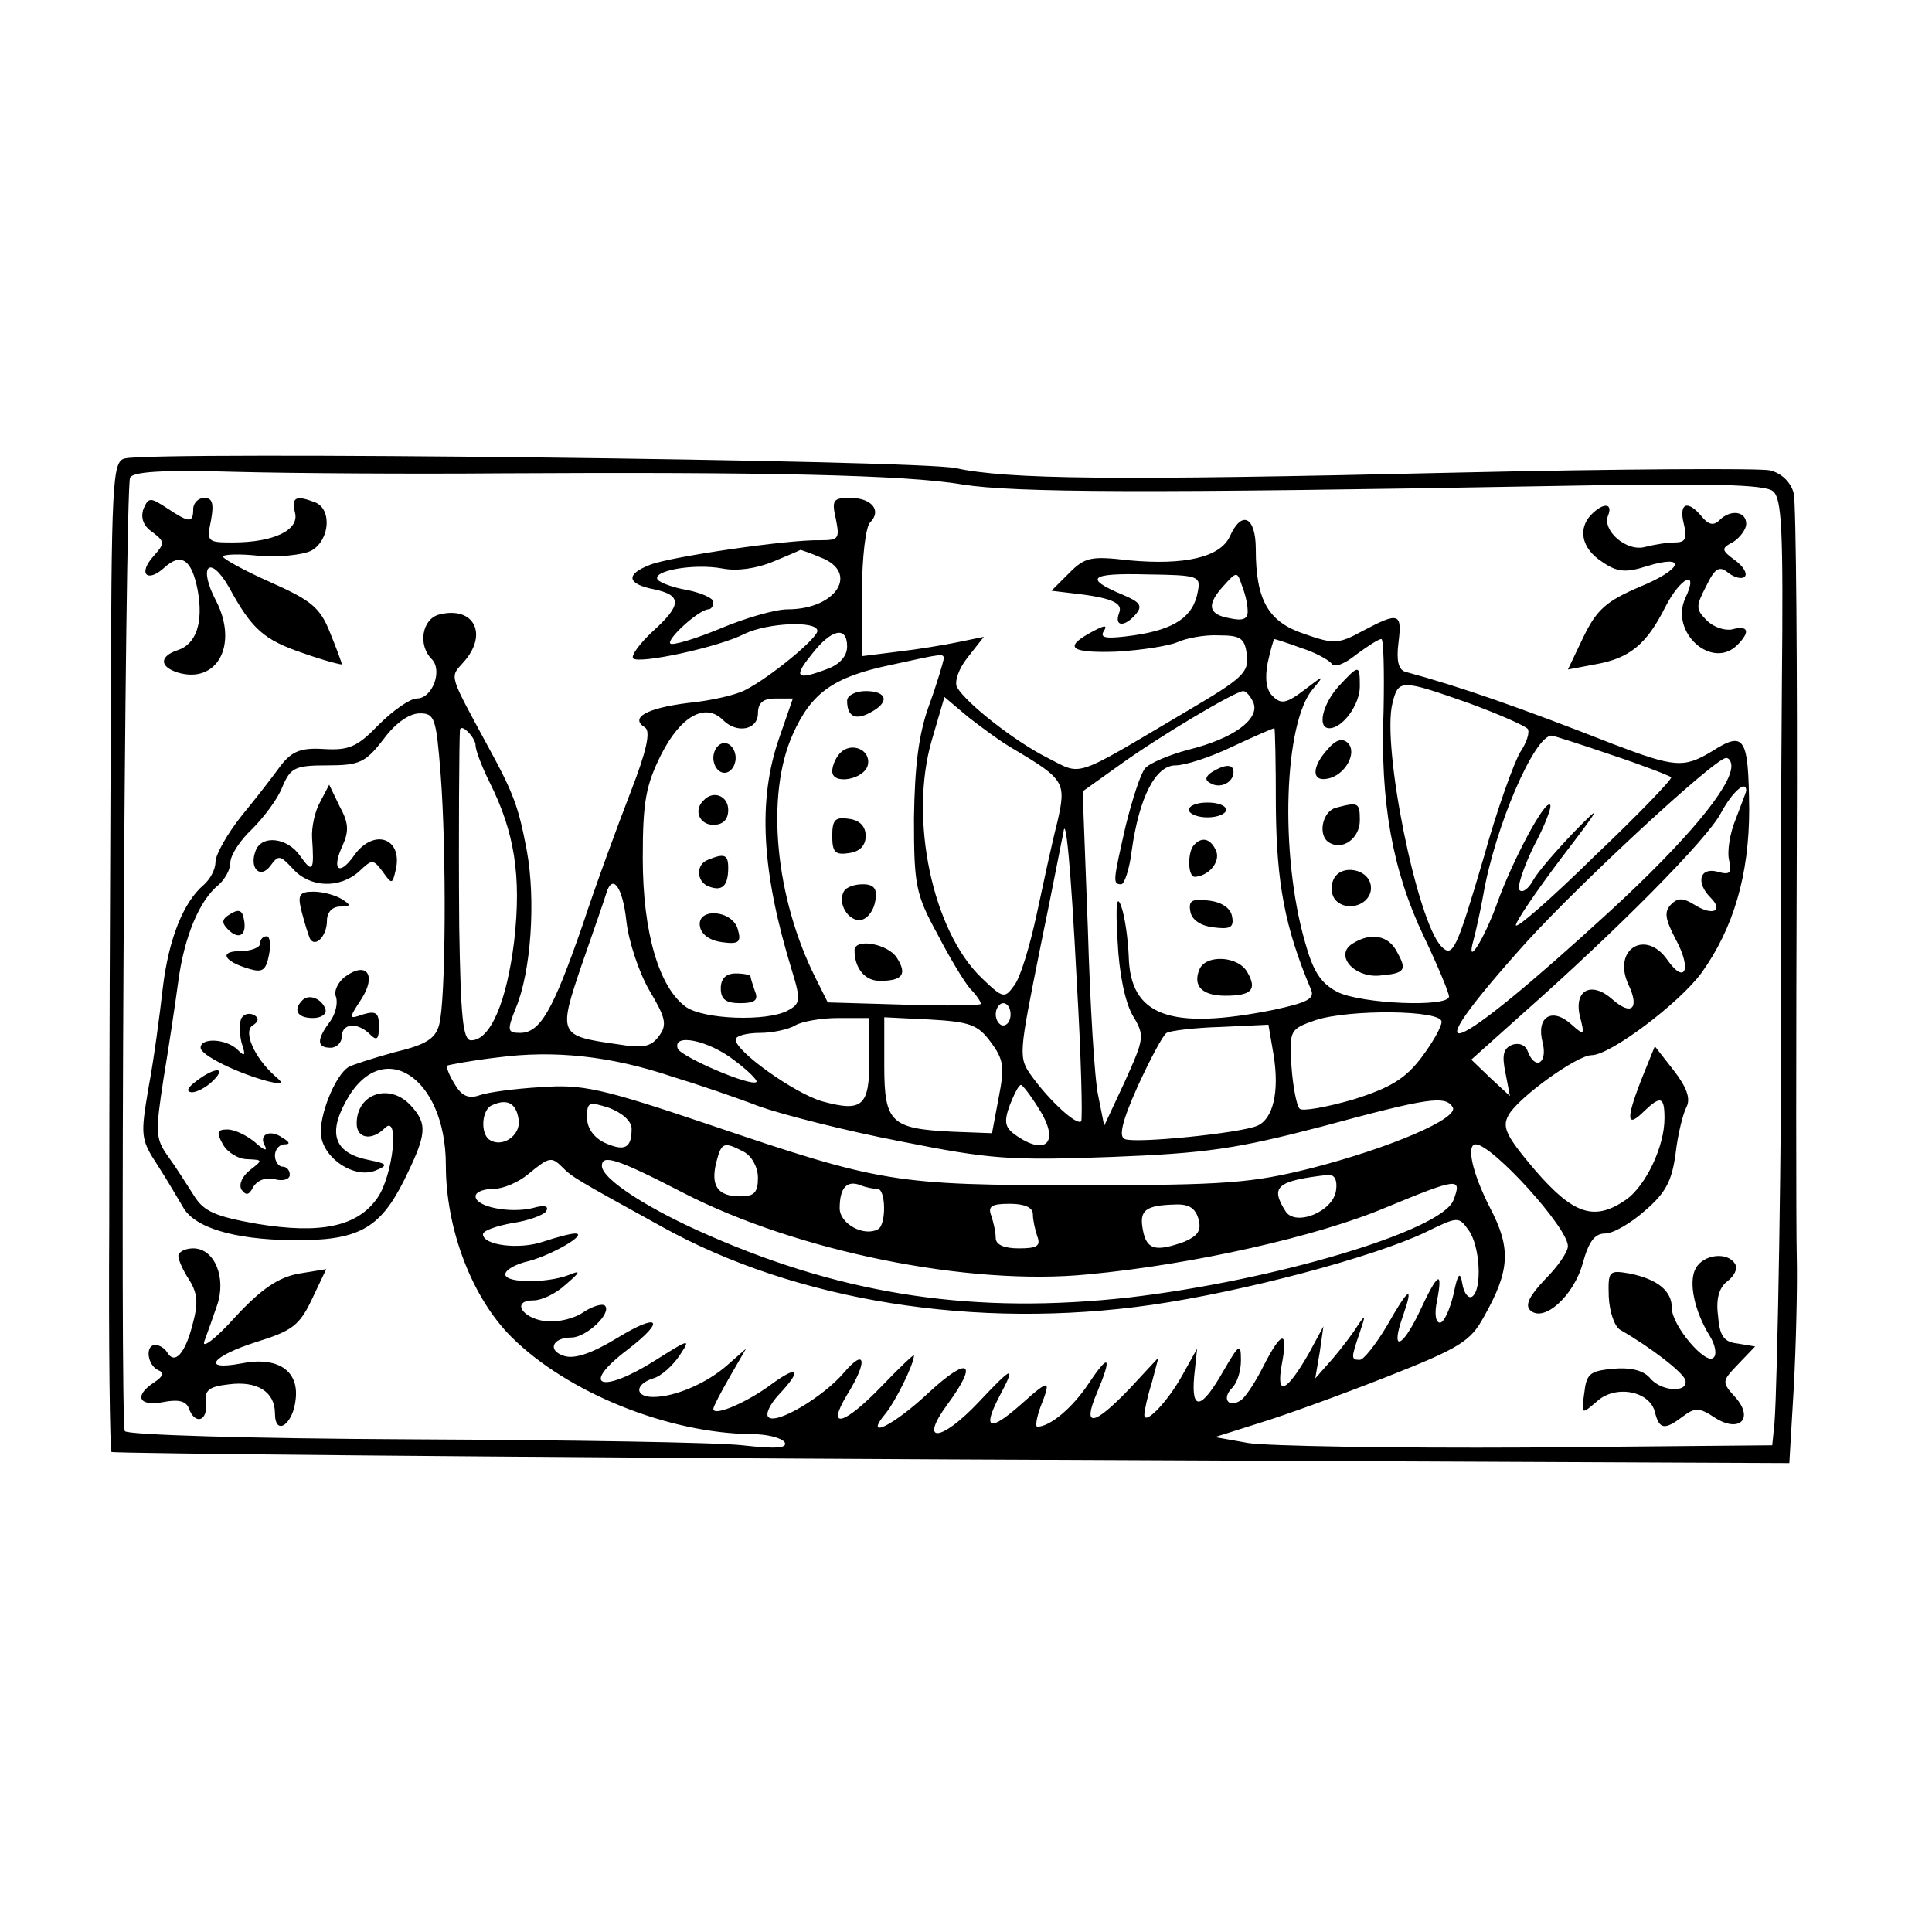 <svg version="1.0" xmlns="http://www.w3.org/2000/svg" width="346.667" height="346.667" viewBox="0 0 260 260" preserveAspectRatio="xMidYMid meet"><g fill="#000" stroke="none"><path d="M16.8 61.7c-1.7.4-1.8 3-1.9 36.6-.1 19.9-.2 49.8-.2 66.4-.1 16.6.1 30.4.3 30.7.3.2 51.2.7 113.2 1l112.6.5.6-10.2c.3-5.6.5-13.6.4-17.7-.1-4.1-.1-28.3 0-53.8.1-25.5-.1-47.5-.4-48.8-.4-1.5-1.6-2.7-3.2-3.1-1.4-.3-20.4-.2-42.1.3-46.5 1.1-60.5.9-67.5-.6-4.9-1.1-107.7-2.3-111.8-1.3zm50.7 2c35.1-.2 54.5.2 62 1.5 7 1.1 24.7 1.2 79.8.2 21-.4 28.2-.2 29.3.7 1.2 1 1.4 5.2 1.2 25.8-.1 13.5-.2 32.2-.1 41.6.1 18.5-.5 53.2-.9 58l-.3 3-33 .3c-18.1.1-35-.2-37.5-.6l-4.5-.8 6-1.9c3.3-1 11-3.8 17.1-6.2 9.9-3.9 11.3-4.8 13.1-8.1 3.5-6.2 3.7-9.2.8-14.7-2.4-4.7-3.2-8.5-1.9-8.5 2.2 0 12.4 11.2 12.4 13.7 0 .8-1.4 2.8-3.1 4.5-2 2.1-2.7 3.4-2 4.1 1.8 1.8 5.9-1.9 7.1-6.3.8-2.9 1.6-4 3-4 1.1 0 3.5-1.4 5.4-3.1 2.8-2.4 3.6-4 4.1-7.7.3-2.6 1-5.4 1.5-6.3.5-1.1 0-2.6-1.8-4.9l-2.5-3.2-1.9 4.7c-2 5.2-1.9 6.4.5 4 2.2-2.1 2.7-1.9 2.7 1 0 3.8-2.5 9-5.1 10.9-4.3 3-7.1 2.1-12.3-3.9-3.9-4.6-4.5-5.8-3.6-7.4 1.2-2.3 9.2-8.1 11.2-8.1 2.5 0 11.8-7 14.8-11.1 4.3-6 6.4-13.2 6.4-22-.1-9.7-.6-10.6-5-7.8-3.8 2.3-5 2.2-13.4-1-12.5-4.9-20.5-7.7-27.9-9.7-.9-.3-1.2-1.5-.9-3.9.5-4 .1-4.2-4.8-1.6-3.3 1.8-3.9 1.8-7.9.4-4.8-1.6-6.5-4.5-6.5-11.4 0-4.4-1.9-5.3-3.5-1.7-1.3 2.8-6.1 3.9-13.6 3.2-5.1-.6-5.9-.4-8 1.7l-2.4 2.4 2.5.3c5.5.6 7.2 1.3 6.6 2.7-.7 1.9.8 1.9 2.3.1.9-1.1.5-1.6-1.9-2.6-5.2-2.2-4.3-2.9 3.3-2.7 7 .1 7.3.2 6.9 2.3-.6 3.4-3.1 5.1-8.6 5.9-3.6.5-4.6.4-4.1-.5.6-.9.2-.9-1.3-.1-4.2 2.2-3.3 3 3 2.8 3.5-.2 7.2-.8 8.3-1.3 1.1-.5 3.6-1 5.5-.9 3 0 3.5.4 3.8 2.6.3 2.4-.6 3.2-7.9 7.5-15.9 9.4-14.1 8.8-19.1 6.3-4.3-2.2-10.7-7.2-12-9.4-.4-.7.2-2.5 1.4-4l2.2-2.8-3.4.7c-1.9.4-5.6 1-8.2 1.3l-4.8.6v-8.5c0-4.8.5-8.9 1.1-9.5 1.6-1.6.2-3.3-2.7-3.3-2.3 0-2.5.3-1.9 2.9.5 2.6.4 2.8-2.2 2.8-4.2-.1-20 2.2-22.8 3.3-3.4 1.3-3.1 2.6.5 3.3 3.8.8 3.8 2.1-.2 5.7-1.7 1.6-2.9 3.2-2.6 3.6.8.8 11.5-1.5 15-3.3 3.1-1.5 9.8-1.8 9.8-.4 0 1-6.3 6.2-9.6 7.9-1.2.7-4.7 1.5-7.8 1.8-5.6.7-7.9 2-5.8 3.3.8.5.2 3.2-1.9 8.6-1.7 4.4-4.7 12.5-6.5 18-4 11.5-5.7 14.5-8.4 14.5-1.7 0-1.8-.3-.6-3.3 2.1-5 2.7-14.6 1.5-21.2-1.1-5.8-1.7-7.6-5.2-14-5.3-9.8-5.2-9.3-3.4-11.3 3.5-3.8 1.5-7.7-3.2-6.5-2.3.6-2.9 4.1-1 6 1.5 1.5.1 5.3-2 5.3-.9 0-3.2 1.6-5.1 3.5-2.9 3-4 3.5-7.4 3.3-3.1-.2-4.3.3-5.8 2.2-1 1.4-3.4 4.5-5.3 6.8-1.9 2.4-3.5 5.2-3.5 6.2s-.7 2.3-1.6 3.1c-2.7 2.3-4.7 7.2-5.5 13.9-.4 3.6-1.2 9.6-1.9 13.3-1.1 6.5-1.1 7 1.2 10.5 1.3 2 2.8 4.6 3.4 5.6 1.5 2.8 6.8 4.4 14.7 4.5 8.9.1 11.8-1.5 15.1-8.1 3-6.1 3.2-7.5.9-10-2.8-3.1-7.3-1.7-7.3 2.4 0 2 2 2.4 3.8.6 2-2 1.1 6.4-1 9.4-2.7 3.9-7.7 4.9-16.2 3.5-5.7-1-7.2-1.7-8.5-3.8-.9-1.4-2.4-3.8-3.5-5.3-1.7-2.4-1.7-3.2-.6-10.4.7-4.2 1.6-10.2 2-13.2.8-5.9 2.8-10.8 5.4-12.9.9-.8 1.6-2.1 1.6-3 0-1 1.3-3 2.9-4.5 1.6-1.6 3.5-4.1 4.1-5.7 1.1-2.6 1.7-2.9 6.1-2.9 4.3 0 5.1-.4 7.5-3.5 1.6-2.2 3.5-3.5 4.9-3.5 2 0 2.2.6 2.8 8.2.8 10.4.7 30.5-.2 33.7-.5 1.9-1.8 2.7-6 3.7-2.9.8-5.7 1.7-6.2 2-1.8 1.1-4 6.6-3.7 9.2.4 3.2 4.6 5.9 7.4 4.7 1.7-.7 1.5-.9-1-1.4-4.5-.9-5.5-3.4-3.1-7.8 4.8-9 13.5-3.5 13.5 8.5 0 8.6 3.5 17.8 8.8 23.1 7.5 7.5 21.1 13 32.4 13.1 2 0 4 .5 4.4 1.1.4.8-1.2.9-5.7.4-3.5-.4-23.5-.7-44.4-.8-22.1-.1-38.3-.6-38.7-1.1-.7-1 0-126.2.7-128.3.3-.8 4.2-1.1 14.2-.8 7.6.2 23.7.3 35.8.2zM110.4 75c5.3 2 2.2 7-4.4 7-1.7 0-5.8 1.2-9.1 2.6-3.4 1.4-6.4 2.3-6.7 2-.5-.6 3.8-4.5 5.1-4.6.4 0 .7-.4.7-1 0-.5-1.6-1.2-3.5-1.6-1.9-.3-3.7-1-4-1.4-.8-1.2 4.9-2.2 8.7-1.5 2 .4 4.6 0 6.8-.9 1.9-.8 3.6-1.5 3.7-1.6.1 0 1.3.4 2.7 1zm57.5 7.1c.1 1.2-.6 1.5-2.4 1.1-2.9-.5-3.2-1.8-.8-4.4 1.7-1.9 1.8-1.9 2.4-.1.4 1 .8 2.5.8 3.4zM114 87c0 1.3-1 2.4-2.6 3-4.2 1.6-4.7 1.2-2.2-1.9 2.7-3.5 4.8-3.9 4.8-1.1zm61.1.2c1.9.6 3.7 1.6 4.1 2.1.3.6 1.7.1 3.3-1.2 1.5-1.1 3-2.1 3.4-2.1.3 0 .4 4.3.3 9.5-.5 12.4 1.2 21.7 5.4 30.5 1.9 4 3.4 7.6 3.4 8.1 0 1.5-11.8 1-15-.6-2.3-1.2-3.3-2.8-4.4-6.8-3.4-11.9-2.8-29.5 1.1-34 1.6-1.9 1.5-1.9-1.1.1-2.5 1.9-3.2 2-4.3.9-.9-.8-1.1-2.4-.7-4.5.4-1.8.8-3.2.9-3.2.1 0 1.7.5 3.6 1.2zM127 88.7c-.1.5-.9 3.3-2 6.3-1.4 3.9-1.9 8.2-2 15.1 0 8.9.2 10.2 3.1 15.5 1.7 3.3 3.7 6.6 4.5 7.5.8.8 1.4 1.7 1.4 2 0 .2-4.6.3-10.3.1l-10.3-.3-1.6-3.2c-5.5-10.9-6.8-24.7-3.1-32.9 2.5-5.6 5.5-7.7 13.1-9.3 7.3-1.6 7.2-1.6 7.2-.8zm70.6 5.9c4.1 1.5 7.7 3.1 8 3.5.3.5-.2 1.9-1 3.1-.8 1.3-3.1 7.6-4.9 14.1-3.7 12.6-4.2 13.6-5.7 12.1-3.3-3.3-8.1-27.1-6.6-32.8.8-3.2 1.1-3.2 10.2 0zm-28.9 0c.8 2.2-2.7 4.8-8.8 6.3-2.6.7-5.2 1.8-5.8 2.5-.6.7-1.7 4.1-2.6 7.7-1.7 7.5-1.8 7.9-.6 7.9.4 0 1.1-2 1.4-4.5 1-7.2 3.2-11.5 5.9-11.5 1.3 0 4.7-1.1 7.6-2.5 3-1.4 5.5-2.5 5.7-2.5.1 0 .2 4.8.2 10.7.1 10.1 1.2 16.1 4.7 24.4.6 1.3-.4 1.8-5 2.8-14 2.8-19.3.8-19.5-7.2-.1-2.3-.5-5.3-1-6.7-.6-1.7-.8-.4-.5 4.6.2 4.4 1 8.2 2 10 1.7 2.8 1.6 3.1-1 8.9l-2.8 6-.8-4c-.5-2.2-1.1-12.3-1.4-22.5l-.7-18.5 4.9-3.5c5.4-3.9 15.5-9.9 16.7-10 .4 0 1 .7 1.4 1.6zm-63.8 4.6c-3 8.5-2.4 18.2 1.7 31.5 1.2 3.9 1.1 4.4-.6 5.3-2.8 1.5-11.3 1.2-13.7-.5-3.6-2.6-5.8-10-5.8-20 0-7.6.4-9.8 2.5-14 2.6-5.1 5.9-7 8.3-4.6 1.9 1.9 4.7 1.3 4.7-.9 0-1.4.7-2 2.3-2h2.4l-1.8 5.2zm31.5 1.6c6.9 4.1 7.1 4.5 5.9 9.8-.7 2.7-1.9 8.3-2.8 12.5-.9 4.2-2.2 8.5-3 9.5-1.3 1.8-1.5 1.8-4.4-1-6.6-6.3-9.8-21.4-6.7-32l1.7-5.8 3.2 2.7c1.8 1.4 4.5 3.4 6.1 4.3zm-72.4-.5c0 .7.9 3 1.9 5 3.3 6.6 4.3 12.5 3.3 21.3-1 8.2-3.2 13.4-5.8 13.4-1.1 0-1.4-3-1.6-15.3-.1-12.9 0-25.3.1-26.5.2-.9 2.1 1.1 2.1 2.1zm152.9 1.3c4.2 1.4 7.8 2.8 8 3 .2.2-4.4 5-10.3 10.6-5.8 5.7-10.6 9.9-10.6 9.3 0-.5 2.7-4.5 6.1-9 5.5-7.2 5.6-7.5 1.7-3.5-2.4 2.5-4.9 5.4-5.5 6.5-.6 1.1-1.4 1.7-1.8 1.3-.4-.3.5-3 1.9-5.9 1.5-2.8 2.5-5.4 2.2-5.6-.7-.7-5.1 7.6-7.1 13.2-1.8 5-4.3 8.9-3.2 5 .3-1.1.9-3.8 1.3-6 1.6-9.3 6.9-21.5 9.2-21.5.3 0 4 1.2 8.1 2.6zm16.1 1.5c0 2.8-6.1 10.1-16.2 19.4-22 20.2-27.6 22.3-11.3 4.2 7.3-8 25.3-24.7 26.8-24.7.4 0 .7.5.7 1.1zm2 3.3c0 .2-.7 1.9-1.4 3.8-.8 1.9-1.2 4.4-.9 5.6.4 1.7.1 2-1.6 1.5-2.4-.6-2.9 1.5-.9 3.5 1.8 1.8.3 2.5-2.1 1-1.6-1-2.3-1-3.2-.1-1 1-.8 2 .6 4.7 2.2 4 1.3 6.2-1.1 2.8-2.9-4.2-7.4-1.5-5.3 3.2 1.6 3.3.5 4.4-2.1 2.1-2.8-2.5-5.2-1.3-4.4 2.2.7 2.7.6 2.7-1.2 1.1-2.6-2.3-4.7-.9-3.8 2.5.7 2.8-1 3.8-2 1.2-.3-.9-1.2-1.2-2.1-.9-1.2.5-1.4 1.4-.9 3.8l.6 3.1-2.6-2.4-2.6-2.5 6.7-6c12.9-11.4 25.1-23.7 26.9-27.2 1.5-2.8 3.4-4.5 3.4-3zM144.9 132c.6 10.1.8 18.6.6 18.9-.6.6-4.2-2.7-6.6-6-1.9-2.6-1.8-2.9 1.1-17.4 1.7-8.2 3-15.1 3.1-15.4.3-2.7 1 4.2 1.8 19.9zm-60.6-8c.3 2.7 1.7 6.9 3.1 9.3 2.2 3.7 2.4 4.6 1.3 6.1-1.1 1.5-2.1 1.7-5.8 1.1-7.7-1.1-7.8-1.3-4.6-10.7 1.6-4.6 3.1-8.9 3.3-9.6.8-2.7 2.2-.9 2.7 3.8zm51.7 12.5c0 .8-.4 1.5-1 1.5-.5 0-1-.7-1-1.5s.5-1.5 1-1.5c.6 0 1 .7 1 1.5zm58 1c0 .7-1.2 2.8-2.7 4.8-2.2 2.9-4.2 4.1-9.3 5.7-3.5 1-6.8 1.6-7.1 1.2-.4-.4-.9-2.9-1.1-5.7-.3-4.9-.2-5 3.2-6.2 4.5-1.5 17-1.4 17 .2zm-77 5c0 6.4-.9 7.2-6.4 5.7-3.7-1.1-11.6-6.7-11.6-8.3 0-.5 1.5-.9 3.3-.9 1.7 0 3.9-.5 4.7-1 .8-.5 3.4-1 5.8-1h4.2v5.5zm16.3-2.3c1.8 2.4 1.9 3.4 1.1 7.5l-.9 4.8-5.3-.2c-8.3-.4-9.2-1.2-9.2-8.9v-6.5l6.1.3c5.4.3 6.5.7 8.2 3zm38.1 1.8c.8 5-.1 8.6-2.2 9.5-2.3 1-16.3 2.4-17.8 1.8-.9-.3-.4-2.4 1.7-7.1 1.7-3.7 3.4-6.9 3.9-7.2.5-.3 3.8-.7 7.3-.8l6.4-.3.7 4.1zm-72.7.6c1.9 1.4 3.3 2.8 3.1 3-.7.7-10.2-3.4-10.6-4.5-.7-2.1 4.1-1.1 7.5 1.5zm-8.2 2.3c3.3 1 8.6 2.8 11.7 4 3.1 1.1 11.7 3.3 19 4.7 12 2.4 14.7 2.6 28.3 2.1 12.9-.5 16.9-1.1 28.4-4.1 14.4-3.9 16.6-4.2 17.6-2.6.9 1.5-8.5 5.5-19 8.2-8 2-11.4 2.3-31 2.3-25.2 0-26.9-.3-50.2-8.2-14.5-4.9-17-5.4-22.5-5-3.5.2-7.2.7-8.3 1.1-1.4.5-2.4.1-3.3-1.5-.7-1.1-1.2-2.3-1-2.5.2-.1 3.3-.7 6.8-1.1 7.6-1 15.2-.2 23.5 2.6zm49.3 4.3c2.9 4.5 1 6.5-3.2 3.5-1.4-1-1.5-1.8-.7-4 .6-1.5 1.2-2.7 1.5-2.7.2 0 1.3 1.4 2.4 3.2zm-70 1.5c.3 2.1-2.2 3.8-3.9 2.7-1.3-.8-1.1-4.2.4-4.7 2-.9 3.2-.2 3.5 2zm15.2 1.2c0 2.6-.9 3.1-3.6 1.9-1.5-.7-2.4-2-2.4-3.4 0-2.1.2-2.2 3-1.3 1.8.7 3 1.8 3 2.8zm15.1 3.1c1.1.6 1.9 2.1 1.9 3.5 0 2-.5 2.5-2.4 2.5-3 0-4-1.4-3.2-4.6.7-2.7 1-2.8 3.7-1.4zm-24.4 2.1c1.3 1.3 1.6 1.5 13.4 8 18 10 42.2 13.9 65.9 10.5 12.4-1.8 29.8-6.4 36.9-9.8 4.3-2.1 4.4-2.1 5.7-.3 1.6 2.1 1.9 8.1.5 9-.5.3-1.1-.5-1.3-1.7-.3-1.8-.6-1.5-1.2 1.4-.5 2.1-1.3 3.8-1.8 3.8-.6 0-.8-1.2-.4-3 .8-4.2.1-3.8-2.4 1.6-2.4 5-3.9 5.3-2.2.5 1.5-4.3.8-3.9-2.2 1.4-1.5 2.5-3.1 4.5-3.6 4.5-1.2 0-1.2-.2 0-3.7.8-2.4.8-2.5-.3-.9-.6 1-2.2 3.1-3.4 4.5l-2.3 2.6.6-3.5.5-3.5-2 3.7c-3 5.2-4.4 5.8-3.6 1.4.9-4.7 0-4.6-2.5.3-1.1 2.2-2.5 4.3-3.1 4.6-1.6 1-2.5-.3-1.1-1.7.7-.7 1.2-2.3 1.2-3.7 0-2.4-.2-2.3-2.3 1.3-3 5.3-4.4 5.6-4 .9l.4-3.8-2 3.6c-2 3.6-5.1 6.8-5.1 5.3 0-.5.4-2.4 1-4.3l.9-3.4-3.9 4.2c-4.8 5-6.4 5.3-4.4.6 2.1-5 1.7-5.5-1.1-1.3-2.2 3.3-5.2 5.8-6.9 5.8-.3 0-.1-1.2.4-2.6 1.5-3.8 1.3-3.9-2.6-.4-4.2 3.7-5.2 3.4-3-.9 2.4-4.5 2-4.4-2.7.6-5.1 5.4-8.1 5.6-4.2.3 4.2-5.7 2.9-6.6-2.5-1.6-4.8 4.5-8.9 6.5-5.8 2.8 1.3-1.6 3.8-6.6 3.8-7.8 0-.2-1.9 1.6-4.3 4.1-5.1 5.3-7.6 6-4.7 1.2 2.8-4.5 2.5-6.4-.4-3-2.8 3.3-9.2 7.1-10.2 6-.4-.4.2-1.7 1.4-3 3.2-3.4 2.7-4.1-1-1.4-3.2 2.4-7.8 4.4-7.8 3.3 0-.3 1-2.2 2.2-4.3l2.2-3.8-2.5 2.2c-2.7 2.4-7 4.3-10 4.3-2.5 0-2.5-1.7 0-2.5 1.1-.3 2.6-1.7 3.5-3 1.6-2.4 1.5-2.4-3.1.5-7.4 4.7-10.4 3.6-3.8-1.4 5.2-4 4.2-5-1.5-1.5-3.3 2-5.6 2.8-7 2.4-2.4-.7-1.7-2.5.9-2.5 2 0 5.5-3.3 4.5-4.3-.4-.3-1.7.1-2.9.9-1.3.9-3.6 1.4-5.1 1.2-3.2-.4-4.6-2.8-1.6-2.8 1.1 0 3-.9 4.3-2.1 2.1-1.8 2.1-2 .4-1.3-2.9 1.1-8.5 1.1-8.5-.1 0-.6 1.4-1.4 3.2-1.8 3.3-.9 8-3.7 6.2-3.7-.6 0-2.5.5-4.3 1.1-3.2 1.1-8.1.5-8.1-1 0-.5 1.8-1.1 3.9-1.5 2.2-.3 4.3-1.1 4.6-1.6.4-.7-.2-.9-1.9-.4-3.1.7-7.6-.2-7.6-1.6 0-.6 1.1-1 2.4-1 1.3 0 3.4-.9 4.7-2 2.8-2.3 3.1-2.4 4.6-.9zm16.2 3.4c15.3 7.9 38.5 12.6 54.5 11 14-1.3 30.9-5.1 40.1-9 9.7-4 10.3-4.1 9.1-1-1.5 4.1-24 10.8-43.6 13.1-20.6 2.3-38-.2-56.5-8.3-8.1-3.5-14.5-7.6-14.5-9.4 0-1.6 2-1 10.9 3.6zm87.9-.3c-.4 2.9-5.5 4.9-6.8 2.8-2.1-3.3-1.2-4.1 5.8-4.9.8 0 1.2.7 1 2.1zm-61.7-.2c1.1 0 1.2 4.7.1 5.4-1.9 1.1-5.2-.7-5.2-2.8 0-2.8 1-3.8 2.8-3.1.7.3 1.8.5 2.3.5zm20.9 3.4c0 .8.3 2.1.6 3 .5 1.3-.1 1.6-2.5 1.6-2 0-3.1-.5-3.1-1.4 0-.8-.3-2.1-.6-3-.5-1.3.1-1.6 2.5-1.6 2 0 3.1.5 3.1 1.4zm22.3.7c.4 1.5-.1 2.2-1.9 3-3.9 1.4-5.1 1.1-5.6-1.6-.5-2.6.3-3.3 4.3-3.4 1.9-.1 2.8.5 3.2 2z"/><path d="M19.3 68.5c-.4 1.2 0 2.3 1.2 3.1 1.7 1.3 1.7 1.5.2 3.2-2.2 2.4-.9 3.7 1.4 1.6s3.7-1.1 4.5 3c.8 4.4-.2 7.3-2.7 8.1-2.4.8-2.5 2.2 0 3 5.3 1.6 8.2-3.7 5.2-9.6-2.5-4.7-.9-6.4 1.7-1.9 3.1 5.7 4.7 7.1 10 8.9 2.8 1 5.2 1.6 5.2 1.5 0-.2-.7-2.1-1.6-4.3-1.3-3.3-2.5-4.3-7.9-6.7-3.6-1.6-6.5-3.2-6.5-3.5 0-.3 2.2-.4 4.9-.1 2.6.2 5.8-.1 7-.7 2.5-1.4 2.8-5.6.5-6.5-2.6-1-3.2-.7-2.7 1.4.6 2.3-2.8 4-8.4 4-3.4 0-3.5-.1-2.9-3 .4-2.2.2-3-.9-3-.8 0-1.5.7-1.5 1.5 0 1.9-.5 1.9-3.5-.1-2.3-1.5-2.5-1.5-3.2.1zm194.9.7c-1.9 1.9-1.4 4.6 1.4 6.4 2 1.4 3.2 1.5 6 .6 5.5-1.7 4.9.4-1 2.8-4.4 1.9-5.7 3-7.5 6.7l-2.1 4.4 3.7-.7c4.6-.8 6.9-2.7 9.4-7.7 2.1-4.1 4.6-5.2 2.7-1.2-2.1 4.6 3.6 9.7 7 6.3 1.8-1.8 1.5-2.7-.7-2.1-1 .2-2.5-.3-3.4-1.2-1.5-1.5-1.5-1.9-.1-4.6 1.2-2.5 1.8-2.8 3-1.8.8.6 1.8.9 2.2.5.4-.4-.2-1.4-1.3-2.2-1.9-1.4-1.9-1.6-.2-2.5.9-.6 1.7-1.7 1.7-2.4 0-1.7-2.1-2-3.6-.5-.8.8-1.5.6-2.4-.5-1.9-2.3-3.1-1.8-2.4 1 .5 2 .2 2.5-1.2 2.5-1.1 0-2.8.3-4 .6-2.5.7-5.8-2.2-5-4.2.7-1.7-.6-1.8-2.2-.2zM43.1 107.9c-.7 1.2-1.2 3.4-1.1 4.9.3 4.4.1 4.8-1.6 2.4-1.7-2.5-5.2-2.9-6-.7-.9 2.3.6 3.9 2 2 1.1-1.5 1.3-1.4 3 .4 2.3 2.6 6.3 2.7 8.9.4 1.8-1.7 1.9-1.7 3.2 0 1.2 1.7 1.3 1.7 1.7 0 1.2-4.5-2.9-6-5.6-2.1-2 2.8-3 1.8-1.5-1.4.9-2 .8-3.1-.4-5.3l-1.4-2.9-1.2 2.3zm-2.5 14.8c.4 1.6.9 3.1 1.1 3.6.7 1.3 2.3-.3 2.3-2.4 0-1.1.7-1.9 1.8-1.9 1.4 0 1.5-.2.2-1-.8-.5-2.5-1-3.8-1-1.9 0-2.2.4-1.6 2.7zm-9.6.3c-1.2.7-1.2 1.2-.3 2.1 1.5 1.5 2.6.7 2.1-1.5-.2-1.1-.7-1.3-1.8-.6zm4 4c0 .5-1.2 1-2.7 1-2.9 0-2.2 1.4 1.3 2.4 1.7.5 2.2.2 2.6-1.9.3-1.4.1-2.5-.3-2.5-.5 0-.9.4-.9 1zm11.5 4.4c-1 .7-1.6 2-1.3 2.7.3.8 0 2.3-.8 3.4-1.8 2.4-1.8 3.5.1 3.5.8 0 1.5-.7 1.5-1.5 0-1.8 2.1-2 3.8-.3.9.9 1.2.7 1.2-1.1s-.4-2.1-2.1-1.6c-2 .7-2 .6-.3-2 2.1-3.2.8-5.2-2.1-3.1zm-5.8 3.2c-1.3 1.3-.7 2.4 1.4 2.4 1.1 0 1.9-.5 1.7-1.2-.5-1.4-2.2-2.1-3.1-1.2zm-8.2 2.4c-.3.6-.3 2 0 3.3.6 1.8.5 2-.6.9-1.5-1.4-4.9-1.6-4.9-.2 0 1 4.9 3.4 9 4.5 2.1.5 2.3.4 1-.7-2.8-2.5-4.3-6-3-6.8.8-.5.9-1 .2-1.4-.6-.3-1.3-.2-1.7.4zm-6.1 8.5c-1.2.9-1.4 1.4-.6 1.5.7 0 2-.7 2.8-1.5 2-1.9.4-2-2.2 0zM30 154c.6 1.1 2.1 2 3.3 2 2.1.1 2.1.1.3 1.5-1 .8-1.5 1.9-1.1 2.6.6.8 1 .8 1.6-.4.6-.9 1.7-1.3 2.9-1 1.1.3 2 0 2-.6s-.4-1.1-1-1.1c-.5 0-1-.7-1-1.5s.6-1.5 1.3-1.5c.8 0 .7-.3-.3-.9-1.7-1.2-3.3-.4-2.3 1.2.3.7-.3.4-1.4-.6-1.1-.9-2.7-1.7-3.7-1.7-1.4 0-1.5.4-.6 2zm-6 15c0 .6.7 2.1 1.5 3.3 1.1 1.8 1.2 3.1.4 6-1 3.9-2.4 5.4-3.4 3.7-.3-.5-1-1-1.6-1-1.4 0-1.1 2.7.4 3.4.8.3.7.8-.5 1.6-2.8 1.8-2.2 3.3 1.1 2.7 2-.4 3.1-.2 3.5.8.8 2.3 2.6 1.8 2.3-.7-.2-1.7.4-2.2 3.1-2.5 3.8-.5 6.2 1 6.2 3.9 0 3.2 2.5 1.5 2.8-2 .4-3.8-2.5-5.7-7.4-4.7-5.4 1-3.9-1 2.1-2.9 4.8-1.5 5.8-2.2 7.5-5.8l1.9-4-3.7.6c-2.7.5-5 2-8.6 5.9-2.6 2.9-4.5 4.3-4.1 3.2.4-1.1 1.2-3.3 1.7-4.8 1.3-3.7-.3-7.7-3.2-7.7-1.1 0-2 .5-2 1zm204.2 1.7c-1 1.8-.2 5.7 1.9 9.1.7 1.1 1 2.5.5 2.9-1 1.1-5.6-4.3-5.6-6.6 0-2.4-1.9-3.9-5.6-4.7-2.9-.5-3-.4-2.9 3.1.1 2.1.8 4.1 1.6 4.5 4 2.3 8.3 5.6 8.7 6.7.5 1.8-3.3 1.6-4.8-.3-.9-1-2.6-1.4-4.9-1.2-3.2.3-3.6.7-3.9 3.3-.4 2.9-.4 2.9 1.7 1.1 2.5-2.3 7.1-1.4 7.8 1.4.6 2.4 1.3 2.5 3.8.6 1.6-1.2 2.2-1.2 4.3.2 3.3 2.1 5.3.1 2.7-2.8-1.8-2-1.8-2.1.4-4.4l2.3-2.4-2.4-.4c-1.8-.2-2.4-1-2.6-3.8-.3-2.3.2-3.8 1.3-4.6.9-.7 1.4-1.7 1-2.3-1-1.7-4.3-1.3-5.3.6zm-48-78.4c-2.2 2.4-3 5.7-1.3 5.7 1.8 0 4.1-3.2 4.1-5.6 0-3-.1-3-2.8-.1zm-1.5 8.5c-2.2 2.4-2.2 4.4-.1 4 2.4-.4 4.1-3.5 2.8-4.8-.7-.7-1.6-.5-2.7.8zm1.1 7.9c-1.9.5-2.5 3.8-.9 4.7 1.8 1.1 4.1-.6 4.1-3s-.2-2.5-3.2-1.7zm-.4 9.8c-.4.9-.2 2.1.4 2.7 1.6 1.6 4.7.5 4.7-1.7 0-2.6-4.2-3.4-5.1-1zm2.6 8.5c-2.4 1.5.1 4.5 3.5 4.3 3.6-.3 3.9-.7 2.5-3.2-1.1-2.2-3.5-2.7-6-1.1zm-68-32.7c0 2.1 1.1 2.7 3.1 1.6 2.7-1.4 2.3-2.9-.6-2.9-1.4 0-2.5.6-2.5 1.3zm-.9 7c-.6.6-1.1 1.7-1.1 2.5 0 1.9 4.4 1.1 4.8-.9.4-2-2.2-3.1-3.7-1.6zm-1.1 11.2c0 2.2.4 2.6 2.3 2.3 1.4-.2 2.2-1 2.2-2.3 0-1.3-.8-2.1-2.2-2.3-1.9-.3-2.3.1-2.3 2.3zm1.6 7.4c-1 1.6.6 4.2 2.3 3.9.9-.2 1.7-1.3 1.9-2.6.3-1.6-.2-2.2-1.7-2.2-1.1 0-2.2.4-2.5.9zm1.4 8c0 2.4 1.4 4.1 3.4 4.1 3.1 0 3.7-.9 2.3-3.1-1.2-1.9-5.7-2.7-5.7-1zm48.1-24c-.9.6-1 1.1-.2 1.5 1.3.8 3.1-.1 3.1-1.5 0-1.1-1.1-1.1-2.9 0zM160 109c0 .5 1.1 1 2.5 1s2.5-.5 2.5-1c0-.6-1.1-1-2.5-1s-2.5.4-2.5 1zm.7 4.7c-.9.9-.9 4.3.1 4.3 1.8-.1 3.4-1.9 2.9-3.4-.7-1.7-1.9-2.1-3-.9zm-.5 9c.2 1.1 1.4 1.9 3.1 2.1 2.3.3 2.8 0 2.5-1.5-.2-1.1-1.4-1.9-3.1-2.1-2.3-.3-2.8 0-2.5 1.5zm1.2 7.8c-.9 2.2.4 3.5 3.5 3.5 3.5 0 4.3-.8 3-3.1-1.2-2.3-5.7-2.5-6.5-.4zM96 102c0 1.1.7 2 1.5 2s1.5-.9 1.5-2-.7-2-1.5-2-1.5.9-1.5 2zm-1.3 5.7c-1.4 1.3-.6 3.3 1.3 3.3 1.3 0 2-.7 2-2 0-1.9-2-2.7-3.3-1.3zm.6 8c-1.7.6-1.6 3 .1 3.6 1.8.7 2.6-.1 2.6-2.5 0-1.8-.5-2-2.7-1.1zm-1.1 9c.2 1.1 1.4 1.9 3 2.1 2.2.3 2.6 0 2.1-1.7-.7-2.7-5.6-3-5.1-.4zM97 133c0 1.5.7 2 2.6 2 2 0 2.5-.4 2-1.6-.3-.9-.6-1.8-.6-2 0-.2-.9-.4-2-.4-1.3 0-2 .7-2 2z"/></g></svg>